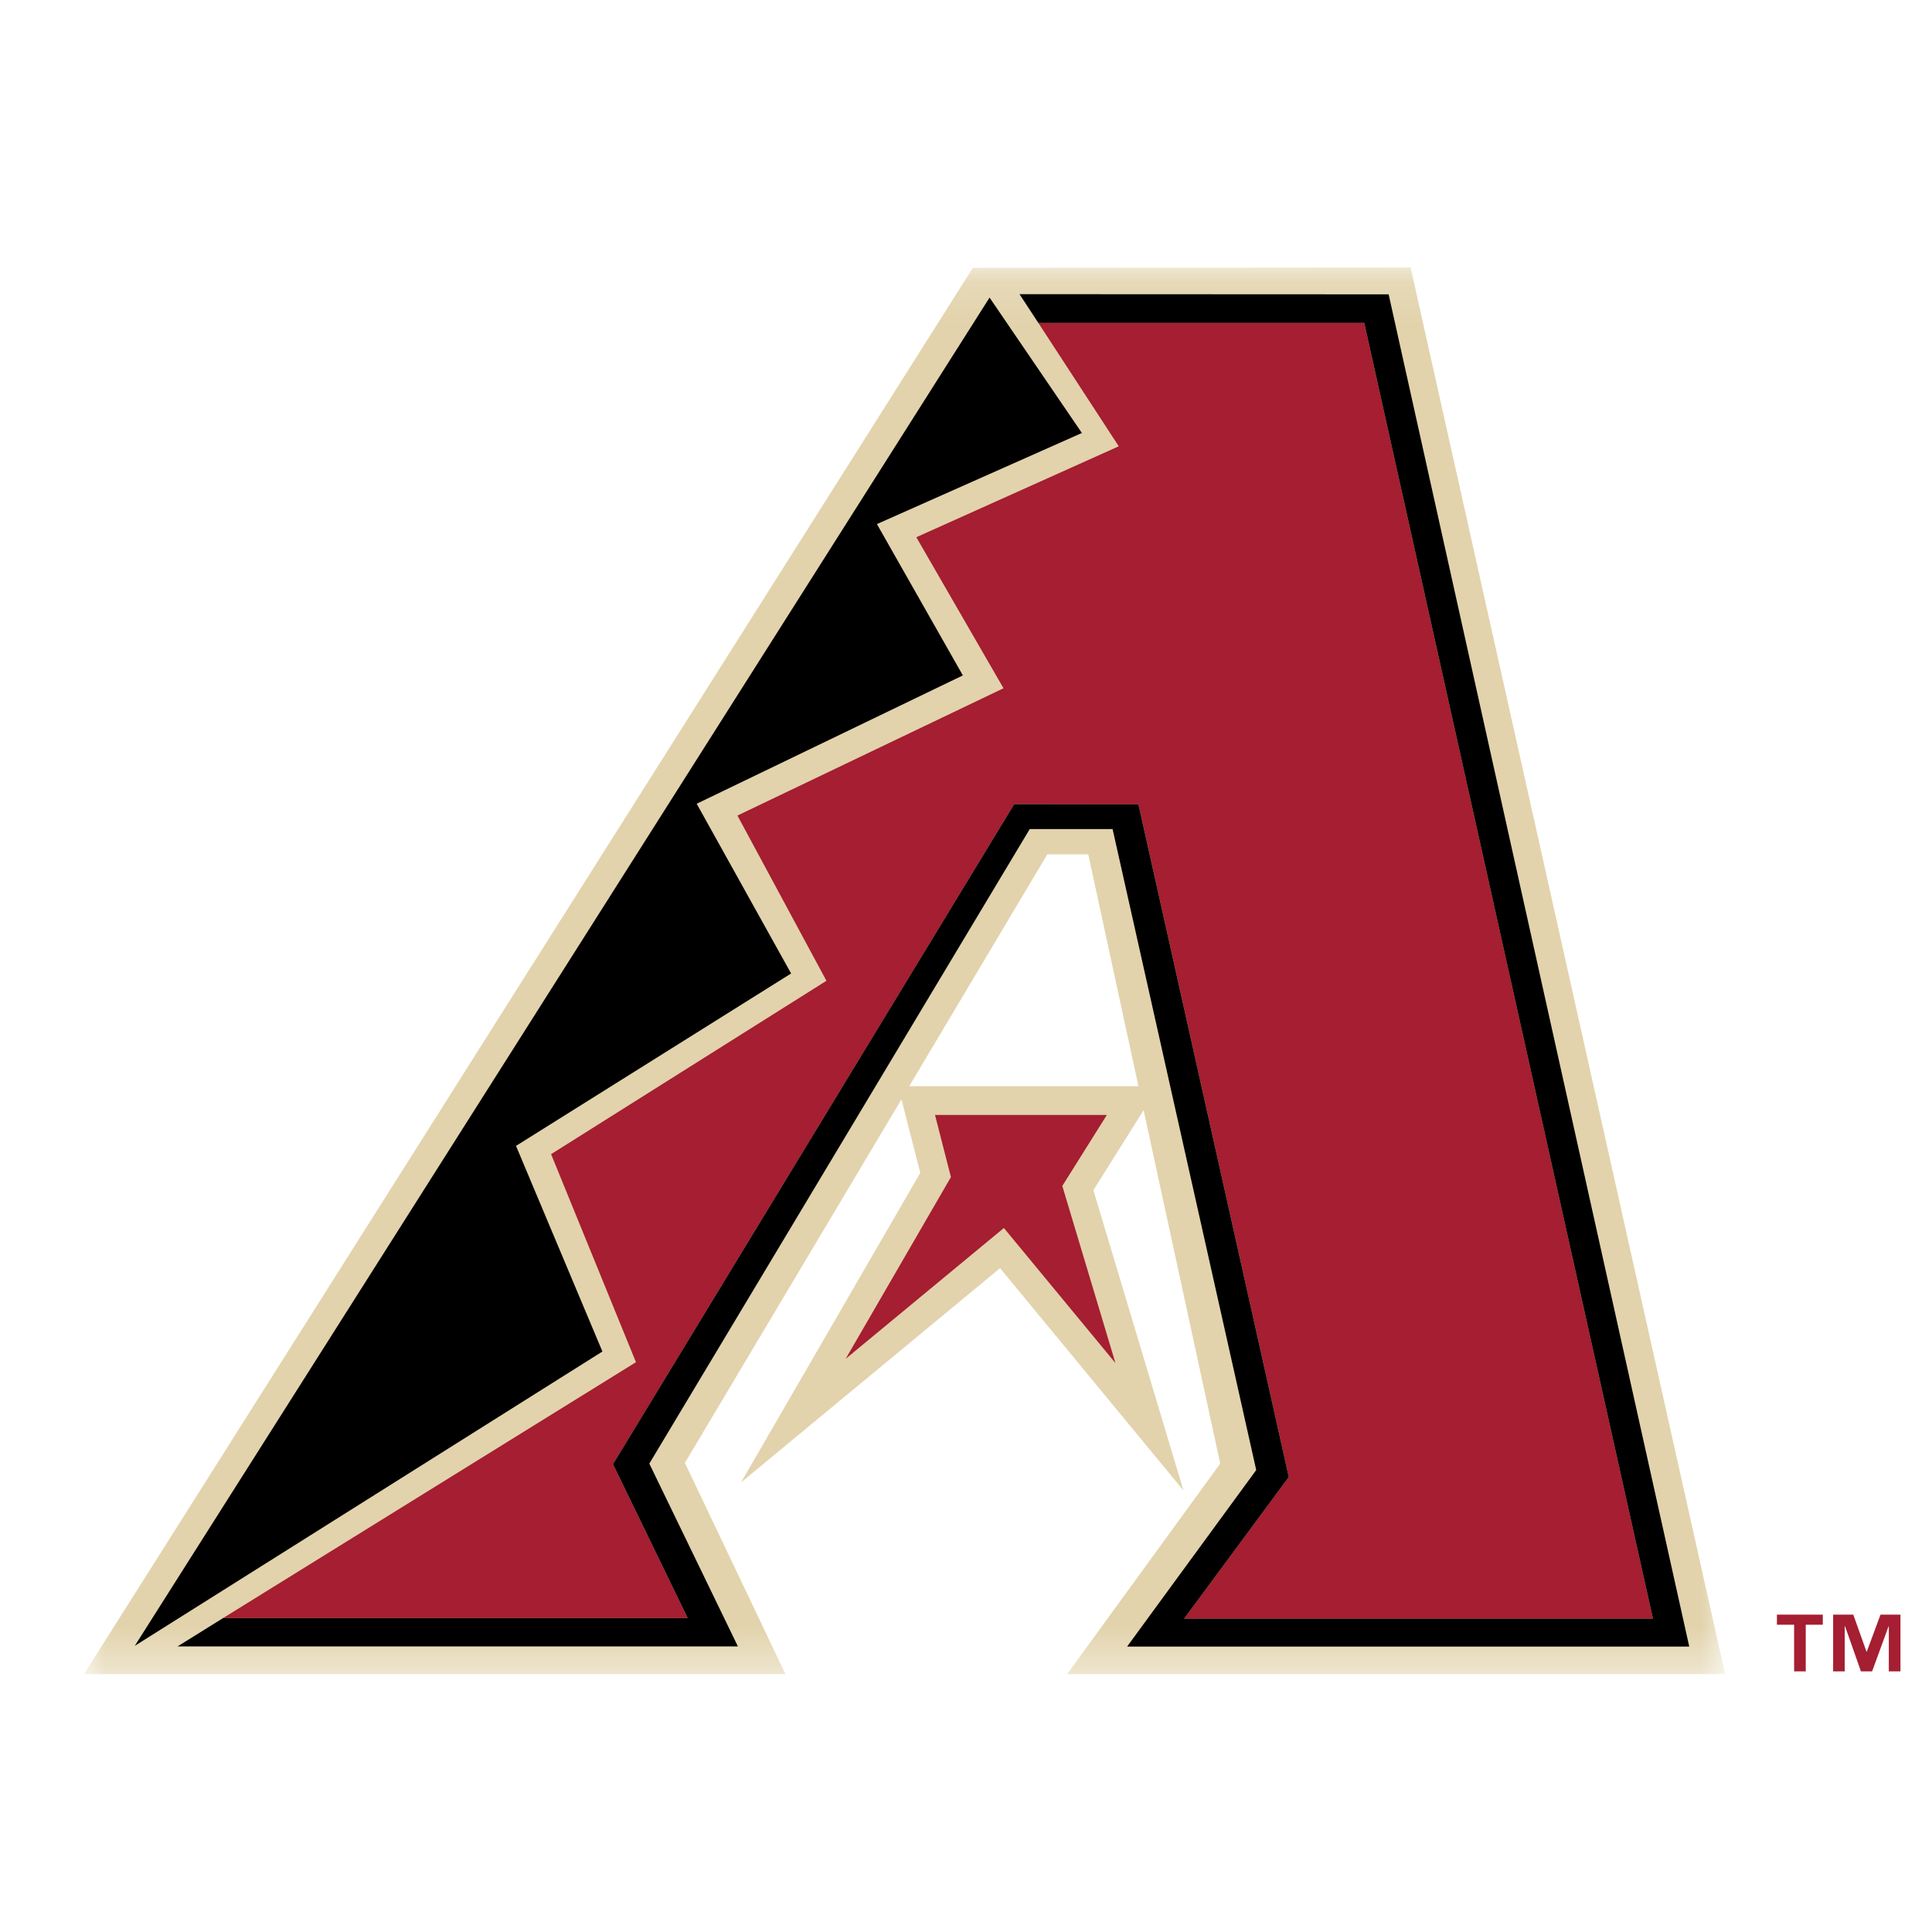 <?xml version="1.0" encoding="UTF-8"?>
<svg width="46px" height="46px" viewBox="0 0 46 46" version="1.1" xmlns="http://www.w3.org/2000/svg" xmlns:xlink="http://www.w3.org/1999/xlink">
    <!-- Generator: Sketch 63 (92445) - https://sketch.com -->
    <title>Cap Logo / ARI</title>
    <desc>Created with Sketch.</desc>
    <defs>
        <polygon id="path-1" points="0 0.139 39.074 0.139 39.074 33.63 0 33.63"></polygon>
    </defs>
    <g id="Cap-Logo-/-ARI" stroke="none" stroke-width="1" fill="none" fill-rule="evenodd">
        <g id="Page-1" transform="translate(2, 6)">
            <g id="Group-3" transform="translate(0, 0.23)">
                <mask id="mask-2" fill="white">
                    <use xlink:href="#path-1"></use>
                </mask>
                <g id="Clip-2"></g>
                <path d="M19.648,19.632 L22.935,14.113 L23.911,14.113 L25.106,19.632 L19.648,19.632 Z M27.053,28.617 L23.408,33.63 L39.074,33.63 L31.586,0.139 L21.163,0.147 L-3.69565217e-05,33.63 L16.701,33.63 L14.307,28.6 L19.463,19.945 C19.6,20.481 19.87,21.534 19.911,21.696 C19.646,22.152 15.644,29.065 15.644,29.065 C15.644,29.065 21.54,24.189 21.811,23.964 C21.911,24.083 26.177,29.257 26.177,29.257 C26.177,29.257 24.168,22.563 24.033,22.108 C24.134,21.947 24.801,20.882 25.229,20.202 L27.053,28.617 Z" id="Fill-1" fill="#E2D3AC" mask="url(#mask-2)"></path>
            </g>
            <polygon id="Fill-4" fill="#000000" points="10.286 21.283 16.836 17.178 14.588 13.137 20.925 10.081 18.879 6.478 23.759 4.309 21.561 1.085 1.209 33.187 12.343 26.179"></polygon>
            <path d="M23.293,22.237 C23.465,21.966 24.354,20.546 24.354,20.546 L20.262,20.546 C20.262,20.546 20.57,21.756 20.641,22.026 C20.452,22.35 18.135,26.353 18.135,26.353 C18.135,26.353 21.436,23.624 21.902,23.238 C22.228,23.63 24.558,26.454 24.558,26.454 C24.558,26.454 23.402,22.604 23.293,22.237" id="Fill-6" fill="#A51E31"></path>
            <polygon id="Fill-8" fill="#A51E31" points="37.356 32.539 30.482 1.688 22.722 1.688 24.637 4.626 19.817 6.791 21.893 10.387 15.558 13.418 17.677 17.352 11.121 21.48 13.142 26.433 3.311 32.526 14.374 32.526 12.595 28.861 22.147 13.148 25.107 13.151 28.685 29.168 26.192 32.539"></polygon>
            <polygon id="Fill-10" fill="#000000" points="38.22 33.204 31.063 1.008 22.274 1.004 22.722 1.688 30.482 1.688 37.356 32.539 26.193 32.539 28.685 29.168 25.106 13.151 22.147 13.148 12.595 28.861 14.374 32.526 3.311 32.526 2.228 33.2 15.569 33.2 13.46 28.848 22.518 13.739 24.49 13.739 27.91 29.001 24.836 33.204"></polygon>
            <path d="M43.249,33.794 L42.972,33.794 L42.972,32.719 L42.967,32.719 L42.574,33.794 L42.308,33.794 L41.929,32.719 L41.922,32.719 L41.922,33.794 L41.646,33.794 L41.646,32.444 L42.126,32.444 L42.44,33.325 L42.447,33.325 L42.774,32.444 L43.249,32.444 L43.249,33.794 Z M41.4,32.684 L40.994,32.684 L40.994,33.794 L40.717,33.794 L40.717,32.684 L40.308,32.684 L40.308,32.444 L41.4,32.444 L41.4,32.684 Z" id="Fill-12" fill="#A51E31"></path>
        </g>
    </g>
</svg>